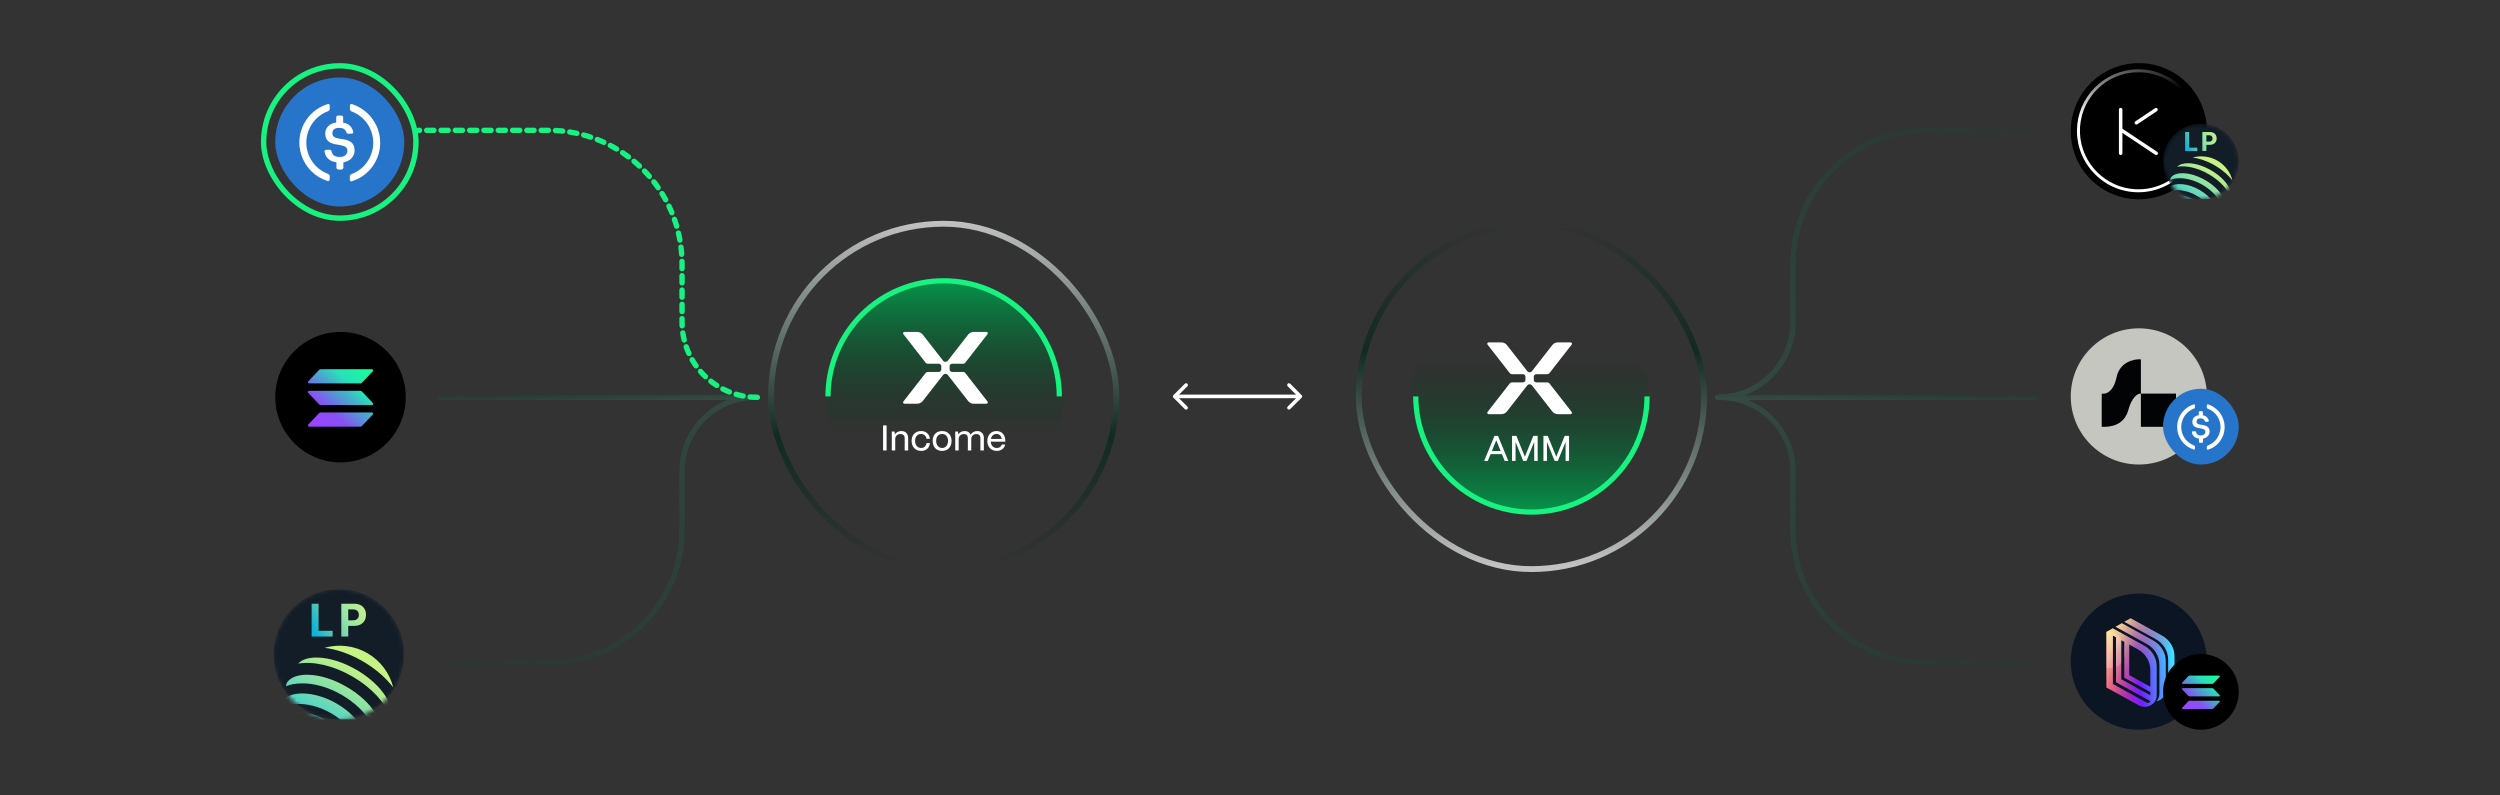 <svg width="594" height="189" viewBox="0 0 594 189" fill="none" xmlns="http://www.w3.org/2000/svg">
<rect x="0" y="0" width="594" height="189" fill="#333333" stroke="none"/>
<g clip-path="url(#clip0_6813_77775)">
<mask id="mask0_6813_77775" style="mask-type:alpha" maskUnits="userSpaceOnUse" x="65" y="139" width="32" height="32">
<path d="M80.5 171C89.061 171 96 164.06 96 155.5C96 146.939 89.061 140 80.5 140C71.94 140 65 146.939 65 155.5C65 164.06 71.94 171 80.5 171Z" fill="#D9D9D9"/>
</mask>
<g mask="url(#mask0_6813_77775)">
<path d="M80.5 171C89.061 171 96 164.06 96 155.5C96 146.939 89.061 140 80.5 140C71.94 140 65 146.939 65 155.5C65 164.06 71.94 171 80.5 171Z" fill="#121D28"/>
<path d="M77.657 171.182C74.343 169.262 70.754 168.773 68.187 169.637C68.435 170.454 68.762 171.244 69.163 171.998C71.394 171.946 73.829 172.55 76.095 173.862C78.361 175.174 80.095 176.985 81.155 178.942C82.011 178.916 82.862 178.808 83.697 178.618C83.178 175.967 80.972 173.102 77.657 171.182Z" fill="url(#paint0_linear_6813_77775)"/>
<path d="M93.456 163.389C93.034 161.68 92.272 160.073 91.213 158.665C90.155 157.256 88.823 156.074 87.297 155.19C85.77 154.306 84.081 153.738 82.329 153.519C80.577 153.301 78.799 153.436 77.101 153.917C79.938 154.264 83.087 155.325 86.175 157.113C89.263 158.902 91.75 161.102 93.456 163.389Z" fill="url(#paint1_linear_6813_77775)"/>
<path d="M89.329 169.657C87.877 167.253 85.389 164.951 82.325 163.177C79.261 161.402 76.024 160.389 73.212 160.322C70.738 160.263 68.882 160.98 68.12 162.288C68.116 162.296 68.109 162.303 68.105 162.311C68.036 162.556 67.977 162.802 67.923 163.048C68.987 162.63 70.22 162.396 71.591 162.37C74.64 162.313 78.051 163.285 81.2 165.109C84.348 166.932 86.887 169.406 88.347 172.074C89.001 173.275 89.41 174.458 89.572 175.589C89.76 175.421 89.945 175.247 90.124 175.067C90.129 175.059 90.132 175.05 90.137 175.042C90.899 173.733 90.604 171.77 89.329 169.657Z" fill="url(#paint2_linear_6813_77775)"/>
<path d="M79.993 167.177C75.301 164.46 70.116 164.034 67.622 165.931C67.627 166.524 67.673 167.117 67.759 167.704C68.492 167.483 69.248 167.343 70.013 167.288C72.799 167.079 75.871 167.853 78.659 169.468C81.446 171.084 83.644 173.362 84.843 175.876C85.174 176.565 85.427 177.289 85.596 178.034C86.15 177.818 86.69 177.564 87.21 177.274C87.627 174.175 84.687 169.895 79.993 167.177Z" fill="url(#paint3_linear_6813_77775)"/>
<path d="M91.741 165.632C90.272 163.231 87.763 160.923 84.677 159.137C81.591 157.35 78.341 156.321 75.521 156.238C73.37 156.176 71.705 156.696 70.841 157.677C74.427 157.072 79.157 158.09 83.741 160.744C88.325 163.399 91.557 166.992 92.804 170.397C93.231 169.163 92.859 167.464 91.741 165.632Z" fill="url(#paint4_linear_6813_77775)"/>
</g>
<path d="M74.042 151.235V143.444H75.689V149.877H79.029V151.235H74.042ZM81.093 151.235V143.444H84.167C84.758 143.444 85.261 143.557 85.677 143.783C86.093 144.006 86.41 144.317 86.628 144.715C86.848 145.11 86.959 145.567 86.959 146.084C86.959 146.601 86.847 147.058 86.624 147.453C86.401 147.849 86.078 148.157 85.654 148.378C85.233 148.598 84.723 148.709 84.125 148.709H82.166V147.389H83.859C84.176 147.389 84.437 147.334 84.642 147.225C84.85 147.114 85.005 146.96 85.106 146.765C85.21 146.567 85.262 146.34 85.262 146.084C85.262 145.826 85.21 145.6 85.106 145.407C85.005 145.212 84.85 145.061 84.642 144.954C84.434 144.845 84.171 144.791 83.851 144.791H82.74V151.235H81.093Z" fill="url(#paint5_linear_6813_77775)"/>
</g>
<circle cx="80.906" cy="94.363" r="15.5" fill="black"/>
<g clip-path="url(#clip1_6813_77775)">
<path d="M88.576 98.486L86.018 101.189C85.962 101.248 85.895 101.295 85.82 101.327C85.745 101.359 85.665 101.375 85.583 101.375H73.453C73.395 101.375 73.339 101.359 73.29 101.327C73.242 101.296 73.204 101.252 73.181 101.199C73.158 101.147 73.151 101.089 73.161 101.033C73.17 100.977 73.197 100.925 73.236 100.883L75.797 98.18C75.852 98.121 75.919 98.075 75.994 98.043C76.068 98.011 76.149 97.994 76.23 97.994H88.359C88.417 97.994 88.474 98.011 88.522 98.042C88.57 98.073 88.609 98.118 88.632 98.17C88.655 98.222 88.662 98.28 88.652 98.336C88.642 98.392 88.616 98.445 88.576 98.486ZM86.018 93.043C85.962 92.984 85.895 92.938 85.82 92.906C85.745 92.874 85.665 92.857 85.583 92.857H73.453C73.395 92.857 73.339 92.874 73.29 92.905C73.242 92.936 73.204 92.981 73.181 93.033C73.158 93.085 73.151 93.143 73.161 93.2C73.17 93.256 73.197 93.308 73.236 93.35L75.797 96.052C75.852 96.111 75.919 96.158 75.994 96.19C76.068 96.222 76.149 96.238 76.23 96.238H88.359C88.417 96.238 88.474 96.222 88.522 96.191C88.57 96.159 88.609 96.115 88.632 96.062C88.655 96.01 88.662 95.952 88.652 95.896C88.642 95.84 88.616 95.788 88.576 95.746L86.018 93.043ZM73.453 91.102H85.583C85.665 91.102 85.745 91.085 85.82 91.053C85.895 91.021 85.962 90.974 86.018 90.916L88.576 88.213C88.616 88.171 88.642 88.119 88.652 88.063C88.662 88.007 88.655 87.949 88.632 87.896C88.609 87.844 88.57 87.8 88.522 87.768C88.474 87.737 88.417 87.721 88.359 87.721H76.23C76.149 87.721 76.068 87.737 75.994 87.769C75.919 87.801 75.852 87.848 75.797 87.906L73.237 90.609C73.197 90.651 73.171 90.703 73.161 90.759C73.151 90.815 73.158 90.873 73.181 90.925C73.204 90.978 73.242 91.022 73.291 91.053C73.339 91.085 73.395 91.102 73.453 91.102Z" fill="url(#paint6_linear_6813_77775)"/>
</g>
<path d="M179.509 94.397V94.397C169.868 94.397 162.053 102.212 162.053 111.853V125.907C162.053 143.309 147.945 157.417 130.543 157.417H104.575" stroke="url(#paint7_linear_6813_77775)" stroke-width="1.277" stroke-linecap="round"/>
<path d="M179.934 94.404H104.575" stroke="url(#paint8_linear_6813_77775)" stroke-width="1.277" stroke-linecap="round"/>
<path d="M179.934 94.404V94.404C170.058 94.404 162.053 86.398 162.053 76.522V62.685C162.053 45.167 147.851 30.966 130.334 30.966L99.466 30.966" stroke="#16F380" stroke-width="1.277" stroke-linecap="round" stroke-dasharray="1.7 1.7"/>
<rect x="183.185" y="53.162" width="82.058" height="82.058" rx="41.029" stroke="url(#paint9_linear_6813_77775)" stroke-width="1.391"/>
<circle cx="224.479" cy="94.457" r="28.1" transform="rotate(179.455 224.479 94.457)" fill="url(#paint10_linear_6813_77775)"/>
<path d="M230.016 79.524C230.341 79.107 230.839 78.864 231.368 78.864H234.376C234.648 78.864 234.802 79.177 234.634 79.392L229.372 86.144C229.234 86.32 229.023 86.424 228.799 86.424H226.215C225.892 86.424 225.63 86.686 225.63 87.009V87.782C225.63 88.106 225.892 88.368 226.215 88.368H228.799C229.023 88.368 229.234 88.471 229.372 88.648L234.634 95.4C234.802 95.614 234.648 95.928 234.376 95.928H231.368C230.839 95.928 230.341 95.684 230.016 95.267L225.212 89.103C224.921 88.73 224.357 88.73 224.066 89.103L219.261 95.267C218.937 95.684 218.438 95.928 217.91 95.928H214.901C214.629 95.928 214.476 95.614 214.643 95.4L219.905 88.648C220.043 88.471 220.254 88.368 220.478 88.368H223.062C223.385 88.368 223.647 88.106 223.647 87.782V87.009C223.647 86.686 223.385 86.424 223.062 86.424H220.478C220.254 86.424 220.043 86.32 219.905 86.144L214.643 79.392C214.476 79.177 214.629 78.864 214.901 78.864H217.91C218.438 78.864 218.937 79.107 219.261 79.524L224.066 85.689C224.357 86.062 224.921 86.062 225.212 85.689L230.016 79.524Z" fill="white"/>
<path d="M210.654 107.037H209.82V101.076H210.654V107.037ZM212.705 107.037H211.887V102.524H212.543L212.62 103.205C212.909 102.728 213.497 102.413 214.17 102.413C215.132 102.413 215.779 103.043 215.779 104.048V107.037H214.953V104.082C214.953 103.503 214.578 103.128 213.94 103.128C213.19 103.128 212.713 103.648 212.705 104.304V107.037ZM218.871 107.139C217.406 107.139 216.597 106.075 216.597 104.755C216.597 103.248 217.593 102.413 218.845 102.413C220.02 102.413 220.838 103.12 220.948 104.261H220.148C220.037 103.563 219.552 103.111 218.836 103.111C217.985 103.111 217.423 103.742 217.423 104.755C217.423 105.836 218.07 106.441 218.879 106.441C219.56 106.441 220.029 106.007 220.148 105.274H220.948C220.829 106.441 220.054 107.139 218.871 107.139ZM223.843 107.139C222.387 107.139 221.595 106.109 221.595 104.738C221.595 103.239 222.582 102.413 223.843 102.413C225.29 102.413 226.091 103.443 226.091 104.738C226.091 106.279 225.137 107.139 223.843 107.139ZM223.843 106.441C224.745 106.441 225.256 105.691 225.256 104.738C225.256 103.767 224.703 103.111 223.843 103.111C222.983 103.111 222.429 103.767 222.429 104.738C222.429 105.836 223.051 106.441 223.843 106.441ZM227.781 107.037H226.964V102.524H227.619L227.687 103.197C227.985 102.728 228.556 102.413 229.22 102.413C229.884 102.413 230.387 102.745 230.625 103.282C230.898 102.779 231.511 102.413 232.2 102.413C233.154 102.413 233.767 103.077 233.767 104.023V107.037H232.941V104.057C232.941 103.495 232.592 103.128 232.03 103.128C231.247 103.128 230.778 103.648 230.77 104.295V107.037H229.961V104.057C229.961 103.495 229.612 103.128 229.05 103.128C228.258 103.128 227.79 103.648 227.781 104.295V107.037ZM236.84 107.139C235.486 107.139 234.584 106.16 234.584 104.797C234.584 103.273 235.571 102.413 236.755 102.413C238.007 102.413 238.833 103.265 238.858 104.721V104.934H235.401C235.452 105.828 235.989 106.441 236.84 106.441C237.436 106.441 237.862 106.151 238.041 105.615H238.841C238.628 106.552 237.879 107.139 236.84 107.139ZM235.444 104.295H238.007C237.879 103.563 237.428 103.111 236.755 103.111C236.082 103.111 235.588 103.554 235.444 104.295Z" fill="white"/>
<path d="M252.313 94.191C252.313 90.501 251.586 86.847 250.174 83.437C248.761 80.028 246.692 76.93 244.082 74.321C241.473 71.712 238.375 69.642 234.966 68.23C231.557 66.817 227.903 66.091 224.213 66.091C220.522 66.091 216.868 66.817 213.459 68.23C210.05 69.642 206.952 71.712 204.343 74.321C201.734 76.93 199.664 80.028 198.252 83.437C196.839 86.847 196.113 90.501 196.113 94.191H197.357C197.357 90.664 198.052 87.172 199.402 83.914C200.751 80.655 202.729 77.695 205.223 75.201C207.717 72.707 210.677 70.729 213.935 69.38C217.194 68.03 220.686 67.335 224.213 67.335C227.739 67.335 231.231 68.03 234.49 69.38C237.748 70.729 240.708 72.707 243.202 75.201C245.696 77.695 247.674 80.655 249.024 83.914C250.373 87.172 251.068 90.664 251.068 94.191H252.313Z" fill="#16F380"/>
<path d="M278.807 93.89C278.641 94.056 278.641 94.326 278.807 94.492L281.517 97.201C281.683 97.368 281.952 97.368 282.119 97.201C282.285 97.035 282.285 96.765 282.119 96.599L279.71 94.191L282.119 91.782C282.285 91.616 282.285 91.346 282.119 91.18C281.952 91.014 281.683 91.014 281.517 91.18L278.807 93.89ZM309.269 94.492C309.435 94.326 309.435 94.056 309.269 93.89L306.56 91.18C306.393 91.014 306.124 91.014 305.957 91.18C305.791 91.346 305.791 91.616 305.957 91.782L308.366 94.191L305.957 96.599C305.791 96.765 305.791 97.035 305.957 97.201C306.124 97.368 306.393 97.368 306.56 97.201L309.269 94.492ZM279.108 94.616H308.968V93.765H279.108V94.616Z" fill="white"/>
<rect x="404.891" y="135.22" width="82.058" height="82.058" rx="41.029" transform="rotate(-180 404.891 135.22)" stroke="url(#paint11_linear_6813_77775)" stroke-width="1.391"/>
<circle cx="363.595" cy="93.925" r="28.1" transform="rotate(-0.545 363.595 93.925)" fill="url(#paint12_linear_6813_77775)"/>
<path d="M368.813 82.006C369.138 81.589 369.636 81.346 370.164 81.346H373.173C373.445 81.346 373.598 81.659 373.431 81.874L368.169 88.626C368.031 88.802 367.82 88.906 367.596 88.906H365.012C364.689 88.906 364.427 89.168 364.427 89.491V90.264C364.427 90.588 364.689 90.85 365.012 90.85H367.596C367.82 90.85 368.031 90.953 368.169 91.129L373.431 97.881C373.598 98.096 373.445 98.409 373.173 98.409H370.164C369.636 98.409 369.138 98.166 368.813 97.749L364.008 91.585C363.718 91.212 363.153 91.212 362.863 91.585L358.058 97.749C357.734 98.166 357.235 98.409 356.707 98.409H353.698C353.426 98.409 353.273 98.096 353.44 97.881L358.702 91.129C358.84 90.953 359.051 90.85 359.275 90.85H361.859C362.182 90.85 362.444 90.588 362.444 90.264V89.491C362.444 89.168 362.182 88.906 361.859 88.906H359.275C359.051 88.906 358.84 88.802 358.702 88.626L353.44 81.874C353.273 81.659 353.426 81.346 353.698 81.346H356.707C357.235 81.346 357.734 81.589 358.058 82.006L362.863 88.171C363.153 88.544 363.718 88.544 364.008 88.171L368.813 82.006Z" fill="white"/>
<path d="M353.5 109.519H352.64L355.092 103.558H355.918L358.379 109.519H357.519L356.855 107.901H354.164L353.5 109.519ZM355.51 104.622L354.471 107.16H356.548L355.51 104.622ZM360.096 109.519H359.262V103.558H360.292L362.31 108.531L364.311 103.558H365.35V109.519H364.524V104.997L362.685 109.519H361.919L360.096 105.006V109.519ZM367.556 109.519H366.721V103.558H367.751L369.769 108.531L371.771 103.558H372.809V109.519H371.983V104.997L370.144 109.519H369.378L367.556 105.006V109.519Z" fill="white"/>
<path d="M335.762 94.191C335.762 97.881 336.489 101.535 337.901 104.944C339.313 108.354 341.383 111.451 343.992 114.061C346.601 116.67 349.699 118.74 353.108 120.152C356.518 121.564 360.172 122.291 363.862 122.291C367.552 122.291 371.206 121.564 374.615 120.152C378.024 118.74 381.122 116.67 383.731 114.061C386.341 111.451 388.411 108.354 389.823 104.944C391.235 101.535 391.962 97.881 391.962 94.191H390.717C390.717 97.718 390.022 101.21 388.673 104.468C387.323 107.726 385.345 110.687 382.851 113.18C380.357 115.674 377.397 117.652 374.139 119.002C370.88 120.351 367.388 121.046 363.862 121.046C360.335 121.046 356.843 120.351 353.585 119.002C350.326 117.652 347.366 115.674 344.872 113.18C342.378 110.687 340.4 107.726 339.051 104.468C337.701 101.21 337.006 97.718 337.006 94.191H335.762Z" fill="#16F380"/>
<path d="M408.141 94.403V94.403C418.017 94.403 426.023 86.397 426.023 76.522V62.684C426.023 45.167 440.224 30.966 457.742 30.966L483.5 30.966" stroke="url(#paint13_linear_6813_77775)" stroke-width="1.277" stroke-linecap="round"/>
<path d="M408.566 94.397V94.397C418.207 94.397 426.022 102.212 426.022 111.853V125.906C426.022 143.309 440.13 157.416 457.532 157.416H483.5" stroke="url(#paint14_linear_6813_77775)" stroke-width="1.277" stroke-linecap="round"/>
<path d="M408.141 94.403H483.5" stroke="url(#paint15_linear_6813_77775)" stroke-width="1.277" stroke-linecap="round"/>
<circle cx="508.194" cy="31.179" r="16.179" fill="black"/>
<g clip-path="url(#clip2_6813_77775)">
<path d="M512.547 36.081L504.285 30.575V26.038C504.285 25.807 504.099 25.621 503.868 25.621C503.638 25.621 503.452 25.807 503.452 26.038V36.416C503.452 36.647 503.638 36.832 503.868 36.832C504.099 36.832 504.285 36.647 504.285 36.416V31.577L512.085 36.779C512.274 36.902 512.53 36.853 512.654 36.663L512.662 36.655C512.786 36.465 512.736 36.209 512.547 36.086V36.081Z" fill="white"/>
<path d="M512.497 26.406C512.689 26.278 512.74 26.019 512.613 25.828C512.485 25.637 512.226 25.585 512.035 25.712L507.361 28.829C507.169 28.956 507.118 29.215 507.245 29.406C507.373 29.598 507.632 29.649 507.823 29.522L512.497 26.406Z" fill="white"/>
<path d="M519.609 39.12C519.499 39.12 519.392 39.175 519.326 39.264C516.581 43.022 512.17 45.156 507.531 44.972C500.338 44.684 494.479 38.825 494.202 31.629C494.055 27.815 495.433 24.197 498.079 21.444C500.728 18.688 504.284 17.173 508.094 17.173C512.512 17.173 516.71 19.31 519.326 22.892C519.392 22.98 519.499 23.036 519.609 23.036C519.742 23.036 519.864 22.962 519.923 22.844C519.982 22.726 519.971 22.582 519.893 22.476C517.049 18.584 512.483 16.34 507.682 16.477C503.916 16.58 500.375 18.128 497.71 20.828C495.043 23.533 493.543 27.096 493.488 30.859C493.429 34.798 494.925 38.512 497.692 41.324C500.463 44.135 504.155 45.683 508.091 45.683C512.73 45.683 517.141 43.439 519.89 39.68C519.971 39.573 519.982 39.43 519.919 39.312C519.86 39.194 519.739 39.12 519.606 39.12H519.609Z" fill="url(#paint16_radial_6813_77775)"/>
</g>
<g clip-path="url(#clip3_6813_77775)">
<mask id="mask1_6813_77775" style="mask-type:alpha" maskUnits="userSpaceOnUse" x="513" y="29" width="19" height="19">
<path d="M522.931 47.358C527.901 47.358 531.931 43.328 531.931 38.358C531.931 33.387 527.901 29.358 522.931 29.358C517.96 29.358 513.931 33.387 513.931 38.358C513.931 43.328 517.96 47.358 522.931 47.358Z" fill="#D9D9D9"/>
</mask>
<g mask="url(#mask1_6813_77775)">
<path d="M522.931 47.358C527.901 47.358 531.931 43.328 531.931 38.358C531.931 33.387 527.901 29.358 522.931 29.358C517.96 29.358 513.931 33.387 513.931 38.358C513.931 43.328 517.96 47.358 522.931 47.358Z" fill="#121D28"/>
<path d="M521.281 47.463C519.356 46.349 517.272 46.065 515.782 46.566C515.926 47.041 516.115 47.5 516.348 47.937C517.644 47.907 519.058 48.258 520.373 49.02C521.689 49.782 522.696 50.833 523.311 51.97C523.808 51.955 524.303 51.891 524.788 51.781C524.486 50.242 523.205 48.578 521.281 47.463Z" fill="url(#paint17_linear_6813_77775)"/>
<path d="M530.453 42.938C530.208 41.946 529.765 41.013 529.151 40.195C528.536 39.377 527.763 38.691 526.876 38.178C525.99 37.664 525.009 37.334 523.992 37.207C522.975 37.08 521.942 37.159 520.957 37.438C522.604 37.639 524.432 38.256 526.225 39.294C528.018 40.333 529.462 41.61 530.453 42.938Z" fill="url(#paint18_linear_6813_77775)"/>
<path d="M528.057 46.578C527.214 45.182 525.769 43.845 523.99 42.815C522.211 41.785 520.331 41.196 518.699 41.157C517.262 41.123 516.185 41.539 515.742 42.299C515.74 42.303 515.736 42.307 515.733 42.312C515.693 42.454 515.659 42.597 515.628 42.74C516.246 42.497 516.962 42.362 517.758 42.347C519.528 42.313 521.509 42.878 523.337 43.937C525.165 44.995 526.639 46.432 527.487 47.981C527.867 48.678 528.104 49.365 528.198 50.022C528.307 49.924 528.415 49.824 528.519 49.719C528.521 49.714 528.523 49.709 528.526 49.704C528.968 48.944 528.797 47.805 528.057 46.578Z" fill="url(#paint19_linear_6813_77775)"/>
<path d="M522.636 45.138C519.912 43.56 516.901 43.313 515.453 44.414C515.456 44.758 515.482 45.103 515.532 45.444C515.958 45.315 516.397 45.234 516.841 45.202C518.459 45.081 520.242 45.53 521.861 46.468C523.48 47.406 524.756 48.729 525.452 50.189C525.644 50.589 525.791 51.009 525.889 51.442C526.211 51.316 526.524 51.169 526.826 51C527.069 49.201 525.361 46.716 522.636 45.138Z" fill="url(#paint20_linear_6813_77775)"/>
<path d="M529.457 44.241C528.605 42.847 527.148 41.507 525.356 40.47C523.564 39.432 521.677 38.835 520.039 38.787C518.791 38.751 517.824 39.053 517.322 39.622C519.404 39.271 522.151 39.862 524.812 41.403C527.474 42.945 529.35 45.031 530.075 47.008C530.323 46.292 530.107 45.305 529.457 44.241Z" fill="url(#paint21_linear_6813_77775)"/>
</g>
<path d="M519.18 35.881V31.358H520.137V35.093H522.076V35.881H519.18ZM523.275 35.881V31.358H525.059C525.402 31.358 525.695 31.423 525.936 31.555C526.178 31.684 526.362 31.864 526.488 32.096C526.616 32.325 526.68 32.59 526.68 32.891C526.68 33.191 526.616 33.456 526.486 33.686C526.357 33.916 526.169 34.094 525.923 34.222C525.678 34.351 525.383 34.415 525.035 34.415H523.898V33.648H524.88C525.064 33.648 525.216 33.617 525.335 33.553C525.456 33.489 525.546 33.399 525.605 33.286C525.665 33.171 525.695 33.039 525.695 32.891C525.695 32.74 525.665 32.609 525.605 32.498C525.546 32.384 525.456 32.297 525.335 32.235C525.215 32.171 525.061 32.14 524.876 32.14H524.231V35.881H523.275Z" fill="url(#paint22_linear_6813_77775)"/>
</g>
<circle cx="508.194" cy="94.191" r="16.179" fill="#C5C6BF"/>
<path d="M499.369 101.41V93.517C500.225 93.734 502.129 93.257 502.899 89.61C503.669 85.963 507.071 85.268 508.675 85.376V93.517H517.018V101.41H508.675V93.517C507.135 93.517 506.108 95.905 505.787 97.099C504.76 101.267 501.207 101.488 499.369 101.41Z" fill="#010304"/>
<rect x="513.931" y="92.37" width="18" height="18" rx="9" fill="#2775CA"/>
<g clip-path="url(#clip4_6813_77775)">
<path d="M522.931 108.87C527.087 108.87 530.431 105.526 530.431 101.37C530.431 97.213 527.087 93.87 522.931 93.87C518.774 93.87 515.431 97.213 515.431 101.37C515.431 105.526 518.774 108.87 522.931 108.87Z" fill="#2775CA"/>
<path d="M524.993 102.557C524.993 101.463 524.337 101.088 523.025 100.932C522.087 100.807 521.9 100.557 521.9 100.12C521.9 99.682 522.212 99.401 522.837 99.401C523.4 99.401 523.712 99.588 523.868 100.057C523.9 100.151 523.993 100.213 524.087 100.213H524.587C524.712 100.213 524.806 100.12 524.806 99.995V99.963C524.681 99.276 524.118 98.745 523.4 98.682V97.932C523.4 97.807 523.306 97.713 523.15 97.682H522.681C522.556 97.682 522.462 97.776 522.431 97.932V98.651C521.493 98.776 520.9 99.401 520.9 100.182C520.9 101.213 521.525 101.62 522.837 101.776C523.712 101.932 523.993 102.12 523.993 102.62C523.993 103.12 523.556 103.463 522.962 103.463C522.15 103.463 521.868 103.12 521.775 102.651C521.743 102.526 521.65 102.463 521.556 102.463H521.025C520.9 102.463 520.806 102.557 520.806 102.682V102.713C520.931 103.495 521.431 104.057 522.462 104.213V104.963C522.462 105.088 522.556 105.182 522.712 105.213H523.181C523.306 105.213 523.4 105.12 523.431 104.963V104.213C524.368 104.057 524.993 103.401 524.993 102.557Z" fill="white"/>
<path d="M521.337 105.838C518.9 104.963 517.65 102.245 518.556 99.838C519.025 98.526 520.056 97.526 521.337 97.057C521.462 96.995 521.525 96.901 521.525 96.745V96.307C521.525 96.182 521.462 96.088 521.337 96.057C521.306 96.057 521.243 96.057 521.212 96.088C518.243 97.026 516.618 100.182 517.556 103.151C518.118 104.901 519.462 106.245 521.212 106.807C521.337 106.87 521.462 106.807 521.493 106.682C521.525 106.651 521.525 106.62 521.525 106.557V106.12C521.525 106.026 521.431 105.901 521.337 105.838ZM524.65 96.088C524.525 96.026 524.4 96.088 524.368 96.213C524.337 96.245 524.337 96.276 524.337 96.338V96.776C524.337 96.901 524.431 97.026 524.525 97.088C526.962 97.963 528.212 100.682 527.306 103.088C526.837 104.401 525.806 105.401 524.525 105.87C524.4 105.932 524.337 106.026 524.337 106.182V106.62C524.337 106.745 524.4 106.838 524.525 106.87C524.556 106.87 524.618 106.87 524.65 106.838C527.618 105.901 529.243 102.745 528.306 99.776C527.743 97.995 526.368 96.651 524.65 96.088Z" fill="white"/>
</g>
<circle cx="508.194" cy="157.203" r="16.179" fill="#0B1524"/>
<path d="M515.15 163.644C515.15 164.33 514.894 164.932 514.484 165.393C514.479 165.399 514.476 165.405 514.474 165.412C514.468 165.442 514.494 165.468 514.524 165.461C515.707 165.169 516.664 164.158 516.664 162.83V155.947C516.664 153.913 515.528 152.033 513.683 151.015L506.234 146.907L504.758 147.742L512.169 151.829C514.013 152.846 515.15 154.726 515.15 156.761V163.644Z" fill="url(#paint23_linear_6813_77775)"/>
<path d="M515.15 163.644C515.15 164.33 514.894 164.932 514.484 165.393C514.479 165.399 514.476 165.405 514.474 165.412C514.468 165.442 514.494 165.468 514.524 165.461C515.707 165.169 516.664 164.158 516.664 162.83V155.947C516.664 153.913 515.528 152.033 513.683 151.015L506.234 146.907L504.758 147.742L512.169 151.829C514.013 152.846 515.15 154.726 515.15 156.761V163.644Z" fill="url(#paint24_linear_6813_77775)"/>
<path d="M515.15 163.644C515.15 164.33 514.894 164.932 514.484 165.393C514.479 165.399 514.476 165.405 514.474 165.412C514.468 165.442 514.494 165.468 514.524 165.461C515.707 165.169 516.664 164.158 516.664 162.83V155.947C516.664 153.913 515.528 152.033 513.683 151.015L506.234 146.907L504.758 147.742L512.169 151.829C514.013 152.846 515.15 154.726 515.15 156.761V163.644Z" fill="url(#paint25_radial_6813_77775)" fill-opacity="0.2"/>
<path d="M515.15 163.644C515.15 164.33 514.894 164.932 514.484 165.393C514.479 165.399 514.476 165.405 514.474 165.412C514.468 165.442 514.494 165.468 514.524 165.461C515.707 165.169 516.664 164.158 516.664 162.83V155.947C516.664 153.913 515.528 152.033 513.683 151.015L506.234 146.907L504.758 147.742L512.169 151.829C514.013 152.846 515.15 154.726 515.15 156.761V163.644Z" fill="url(#paint26_radial_6813_77775)" fill-opacity="0.1"/>
<path d="M515.15 163.644C515.15 164.33 514.894 164.932 514.484 165.393C514.479 165.399 514.476 165.405 514.474 165.412C514.468 165.442 514.494 165.468 514.524 165.461C515.707 165.169 516.664 164.158 516.664 162.83V155.947C516.664 153.913 515.528 152.033 513.683 151.015L506.234 146.907L504.758 147.742L512.169 151.829C514.013 152.846 515.15 154.726 515.15 156.761V163.644Z" fill="url(#paint27_linear_6813_77775)" fill-opacity="0.2"/>
<path d="M513.068 164.819V157.936C513.068 155.901 511.931 154.021 510.087 153.004L502.676 148.918L504.152 148.083L511.601 152.19C513.446 153.208 514.582 155.088 514.582 157.122V164.005C514.582 165.333 513.625 166.344 512.442 166.636C512.412 166.643 512.386 166.617 512.392 166.587C512.394 166.58 512.397 166.574 512.402 166.568C512.812 166.107 513.068 165.505 513.068 164.819Z" fill="url(#paint28_linear_6813_77775)"/>
<path d="M513.068 164.819V157.936C513.068 155.901 511.931 154.021 510.087 153.004L502.676 148.918L504.152 148.083L511.601 152.19C513.446 153.208 514.582 155.088 514.582 157.122V164.005C514.582 165.333 513.625 166.344 512.442 166.636C512.412 166.643 512.386 166.617 512.392 166.587C512.394 166.58 512.397 166.574 512.402 166.568C512.812 166.107 513.068 165.505 513.068 164.819Z" fill="url(#paint29_linear_6813_77775)"/>
<path d="M513.068 164.819V157.936C513.068 155.901 511.931 154.021 510.087 153.004L502.676 148.918L504.152 148.083L511.601 152.19C513.446 153.208 514.582 155.088 514.582 157.122V164.005C514.582 165.333 513.625 166.344 512.442 166.636C512.412 166.643 512.386 166.617 512.392 166.587C512.394 166.58 512.397 166.574 512.402 166.568C512.812 166.107 513.068 165.505 513.068 164.819Z" fill="url(#paint30_radial_6813_77775)" fill-opacity="0.2"/>
<path d="M513.068 164.819V157.936C513.068 155.901 511.931 154.021 510.087 153.004L502.676 148.918L504.152 148.083L511.601 152.19C513.446 153.208 514.582 155.088 514.582 157.122V164.005C514.582 165.333 513.625 166.344 512.442 166.636C512.412 166.643 512.386 166.617 512.392 166.587C512.394 166.58 512.397 166.574 512.402 166.568C512.812 166.107 513.068 165.505 513.068 164.819Z" fill="url(#paint31_radial_6813_77775)" fill-opacity="0.1"/>
<path d="M513.068 164.819V157.936C513.068 155.901 511.931 154.021 510.087 153.004L502.676 148.918L504.152 148.083L511.601 152.19C513.446 153.208 514.582 155.088 514.582 157.122V164.005C514.582 165.333 513.625 166.344 512.442 166.636C512.412 166.643 512.386 166.617 512.392 166.587C512.394 166.58 512.397 166.574 512.402 166.568C512.812 166.107 513.068 165.505 513.068 164.819Z" fill="url(#paint32_linear_6813_77775)" fill-opacity="0.2"/>
<path fill-rule="evenodd" clip-rule="evenodd" d="M500.5 150.149L501.994 149.303L509.443 153.411C511.288 154.428 512.425 156.308 512.425 158.343V165.26L512.424 165.26C512.399 167.327 510.048 168.612 508.166 167.574L501.414 163.851L500.5 163.36V150.149ZM510.91 159.178V163.174L505.894 160.407V153.124L507.929 154.246C509.774 155.263 510.91 157.143 510.91 159.178ZM504.001 152.08L504.758 152.497V161.033L504.838 161.076L510.91 164.425V165.198L504.011 161.393L504.001 161.399V152.08ZM502.771 151.401V162.055L502.807 162.075L502.771 162.095L510.901 166.578C510.833 166.936 510.406 167.14 510.059 166.948L502.014 162.512V150.984L502.771 151.401Z" fill="url(#paint33_linear_6813_77775)"/>
<path fill-rule="evenodd" clip-rule="evenodd" d="M500.5 150.149L501.994 149.303L509.443 153.411C511.288 154.428 512.425 156.308 512.425 158.343V165.26L512.424 165.26C512.399 167.327 510.048 168.612 508.166 167.574L501.414 163.851L500.5 163.36V150.149ZM510.91 159.178V163.174L505.894 160.407V153.124L507.929 154.246C509.774 155.263 510.91 157.143 510.91 159.178ZM504.001 152.08L504.758 152.497V161.033L504.838 161.076L510.91 164.425V165.198L504.011 161.393L504.001 161.399V152.08ZM502.771 151.401V162.055L502.807 162.075L502.771 162.095L510.901 166.578C510.833 166.936 510.406 167.14 510.059 166.948L502.014 162.512V150.984L502.771 151.401Z" fill="url(#paint34_linear_6813_77775)"/>
<path fill-rule="evenodd" clip-rule="evenodd" d="M500.5 150.149L501.994 149.303L509.443 153.411C511.288 154.428 512.425 156.308 512.425 158.343V165.26L512.424 165.26C512.399 167.327 510.048 168.612 508.166 167.574L501.414 163.851L500.5 163.36V150.149ZM510.91 159.178V163.174L505.894 160.407V153.124L507.929 154.246C509.774 155.263 510.91 157.143 510.91 159.178ZM504.001 152.08L504.758 152.497V161.033L504.838 161.076L510.91 164.425V165.198L504.011 161.393L504.001 161.399V152.08ZM502.771 151.401V162.055L502.807 162.075L502.771 162.095L510.901 166.578C510.833 166.936 510.406 167.14 510.059 166.948L502.014 162.512V150.984L502.771 151.401Z" fill="url(#paint35_radial_6813_77775)" fill-opacity="0.2"/>
<path fill-rule="evenodd" clip-rule="evenodd" d="M500.5 150.149L501.994 149.303L509.443 153.411C511.288 154.428 512.425 156.308 512.425 158.343V165.26L512.424 165.26C512.399 167.327 510.048 168.612 508.166 167.574L501.414 163.851L500.5 163.36V150.149ZM510.91 159.178V163.174L505.894 160.407V153.124L507.929 154.246C509.774 155.263 510.91 157.143 510.91 159.178ZM504.001 152.08L504.758 152.497V161.033L504.838 161.076L510.91 164.425V165.198L504.011 161.393L504.001 161.399V152.08ZM502.771 151.401V162.055L502.807 162.075L502.771 162.095L510.901 166.578C510.833 166.936 510.406 167.14 510.059 166.948L502.014 162.512V150.984L502.771 151.401Z" fill="url(#paint36_radial_6813_77775)" fill-opacity="0.1"/>
<path fill-rule="evenodd" clip-rule="evenodd" d="M500.5 150.149L501.994 149.303L509.443 153.411C511.288 154.428 512.425 156.308 512.425 158.343V165.26L512.424 165.26C512.399 167.327 510.048 168.612 508.166 167.574L501.414 163.851L500.5 163.36V150.149ZM510.91 159.178V163.174L505.894 160.407V153.124L507.929 154.246C509.774 155.263 510.91 157.143 510.91 159.178ZM504.001 152.08L504.758 152.497V161.033L504.838 161.076L510.91 164.425V165.198L504.011 161.393L504.001 161.399V152.08ZM502.771 151.401V162.055L502.807 162.075L502.771 162.095L510.901 166.578C510.833 166.936 510.406 167.14 510.059 166.948L502.014 162.512V150.984L502.771 151.401Z" fill="url(#paint37_linear_6813_77775)" fill-opacity="0.2"/>
<circle cx="522.931" cy="164.382" r="9" fill="black"/>
<g clip-path="url(#clip5_6813_77775)">
<path d="M527.384 166.776L525.899 168.345C525.866 168.379 525.827 168.407 525.784 168.425C525.74 168.444 525.694 168.453 525.646 168.453H518.603C518.57 168.453 518.537 168.444 518.509 168.425C518.48 168.407 518.458 168.381 518.445 168.351C518.432 168.321 518.427 168.287 518.433 168.255C518.439 168.222 518.454 168.192 518.477 168.167L519.964 166.598C519.996 166.564 520.035 166.537 520.078 166.518C520.122 166.5 520.168 166.49 520.216 166.49H527.258C527.292 166.49 527.325 166.5 527.353 166.518C527.381 166.536 527.403 166.562 527.416 166.592C527.43 166.623 527.434 166.656 527.428 166.689C527.422 166.721 527.407 166.752 527.384 166.776ZM525.899 163.615C525.866 163.581 525.827 163.554 525.784 163.535C525.74 163.517 525.694 163.507 525.646 163.507H518.603C518.57 163.507 518.537 163.517 518.509 163.535C518.48 163.553 518.458 163.579 518.445 163.609C518.432 163.64 518.427 163.673 518.433 163.706C518.439 163.739 518.454 163.769 518.477 163.793L519.964 165.363C519.996 165.397 520.035 165.424 520.078 165.442C520.122 165.461 520.168 165.471 520.216 165.471H527.258C527.292 165.471 527.325 165.461 527.353 165.443C527.381 165.425 527.403 165.399 527.416 165.368C527.43 165.338 527.434 165.304 527.428 165.272C527.422 165.239 527.407 165.209 527.384 165.185L525.899 163.615ZM518.603 162.488H525.646C525.694 162.488 525.74 162.478 525.784 162.46C525.827 162.441 525.866 162.414 525.899 162.38L527.384 160.81C527.407 160.786 527.422 160.756 527.428 160.723C527.434 160.691 527.43 160.657 527.416 160.627C527.403 160.596 527.381 160.571 527.353 160.552C527.325 160.534 527.292 160.525 527.258 160.525H520.216C520.168 160.525 520.122 160.534 520.078 160.553C520.035 160.572 519.996 160.599 519.964 160.633L518.477 162.202C518.455 162.226 518.439 162.257 518.434 162.289C518.428 162.322 518.432 162.355 518.445 162.386C518.459 162.416 518.481 162.442 518.509 162.46C518.537 162.478 518.57 162.488 518.603 162.488Z" fill="url(#paint38_linear_6813_77775)"/>
</g>
<rect x="62.639" y="15.639" width="36.189" height="36.189" rx="18.095" stroke="#16F380" stroke-width="1.277"/>
<rect x="65.406" y="18.406" width="30.654" height="30.654" rx="15.327" fill="#2775CA"/>
<g clip-path="url(#clip6_6813_77775)">
<path d="M80.733 46.506C87.811 46.506 93.506 40.812 93.506 33.733C93.506 26.655 87.811 20.961 80.733 20.961C73.655 20.961 67.96 26.655 67.96 33.733C67.96 40.812 73.655 46.506 80.733 46.506Z" fill="#2775CA"/>
<path d="M84.245 35.756C84.245 33.893 83.128 33.254 80.893 32.988C79.296 32.775 78.977 32.35 78.977 31.605C78.977 30.859 79.509 30.381 80.573 30.381C81.531 30.381 82.063 30.7 82.329 31.498C82.383 31.658 82.542 31.764 82.702 31.764H83.553C83.766 31.764 83.926 31.605 83.926 31.392V31.338C83.713 30.168 82.755 29.263 81.531 29.157V27.879C81.531 27.666 81.371 27.507 81.106 27.453H80.307C80.094 27.453 79.935 27.613 79.881 27.879V29.103C78.285 29.316 77.274 30.381 77.274 31.711C77.274 33.467 78.338 34.159 80.573 34.425C82.063 34.691 82.542 35.011 82.542 35.862C82.542 36.714 81.797 37.299 80.786 37.299C79.402 37.299 78.923 36.714 78.764 35.915C78.711 35.703 78.551 35.596 78.391 35.596H77.487C77.274 35.596 77.114 35.756 77.114 35.969V36.022C77.327 37.352 78.178 38.31 79.935 38.576V39.854C79.935 40.066 80.094 40.226 80.36 40.279H81.159C81.371 40.279 81.531 40.12 81.585 39.854V38.576C83.181 38.31 84.245 37.193 84.245 35.756Z" fill="white"/>
<path d="M78.019 41.344C73.868 39.853 71.739 35.223 73.282 31.125C74.081 28.89 75.837 27.187 78.019 26.389C78.232 26.282 78.338 26.123 78.338 25.857V25.112C78.338 24.899 78.232 24.739 78.019 24.686C77.966 24.686 77.859 24.686 77.806 24.739C72.75 26.336 69.983 31.711 71.579 36.767C72.537 39.747 74.826 42.035 77.806 42.993C78.019 43.1 78.232 42.993 78.285 42.781C78.338 42.727 78.338 42.674 78.338 42.568V41.823C78.338 41.663 78.179 41.45 78.019 41.344ZM83.66 24.739C83.447 24.633 83.234 24.739 83.181 24.952C83.128 25.005 83.128 25.058 83.128 25.165V25.91C83.128 26.123 83.288 26.336 83.447 26.442C87.599 27.932 89.727 32.562 88.184 36.66C87.386 38.896 85.629 40.599 83.447 41.397C83.234 41.503 83.128 41.663 83.128 41.929V42.674C83.128 42.887 83.234 43.047 83.447 43.1C83.501 43.1 83.607 43.1 83.66 43.047C88.716 41.45 91.484 36.075 89.887 31.019C88.929 27.985 86.587 25.697 83.66 24.739Z" fill="white"/>
</g>
<defs>
<linearGradient id="paint0_linear_6813_77775" x1="84.824" y1="158.602" x2="73.011" y2="178.975" gradientUnits="userSpaceOnUse">
<stop offset="0" stop-color="#C7F284"/>
<stop offset="1" stop-color="#00BEF0"/>
</linearGradient>
<linearGradient id="paint1_linear_6813_77775" x1="84.826" y1="158.602" x2="73.012" y2="178.975" gradientUnits="userSpaceOnUse">
<stop offset="0" stop-color="#C7F284"/>
<stop offset="1" stop-color="#00BEF0"/>
</linearGradient>
<linearGradient id="paint2_linear_6813_77775" x1="84.826" y1="158.603" x2="73.013" y2="178.975" gradientUnits="userSpaceOnUse">
<stop offset="0" stop-color="#C7F284"/>
<stop offset="1" stop-color="#00BEF0"/>
</linearGradient>
<linearGradient id="paint3_linear_6813_77775" x1="84.826" y1="158.604" x2="73.012" y2="178.976" gradientUnits="userSpaceOnUse">
<stop offset="0" stop-color="#C7F284"/>
<stop offset="1" stop-color="#00BEF0"/>
</linearGradient>
<linearGradient id="paint4_linear_6813_77775" x1="84.824" y1="158.602" x2="73.011" y2="178.974" gradientUnits="userSpaceOnUse">
<stop offset="0" stop-color="#C7F284"/>
<stop offset="1" stop-color="#00BEF0"/>
</linearGradient>
<linearGradient id="paint5_linear_6813_77775" x1="86.313" y1="143.444" x2="74.472" y2="149.472" gradientUnits="userSpaceOnUse">
<stop stop-color="#C7ED8D"/>
<stop offset="0.379" stop-color="#97E8A5"/>
<stop offset="0.694" stop-color="#61C9AE"/>
<stop offset="1" stop-color="#0CB4D8"/>
</linearGradient>
<linearGradient id="paint6_linear_6813_77775" x1="74.465" y1="101.701" x2="86.97" y2="87.389" gradientUnits="userSpaceOnUse">
<stop offset="0.08" stop-color="#9945FF"/>
<stop offset="0.3" stop-color="#8752F3"/>
<stop offset="0.5" stop-color="#5497D5"/>
<stop offset="0.6" stop-color="#43B4CA"/>
<stop offset="0.72" stop-color="#28E0B9"/>
<stop offset="0.97" stop-color="#19FB9B"/>
</linearGradient>
<linearGradient id="paint7_linear_6813_77775" x1="96.115" y1="157.001" x2="181.811" y2="98.357" gradientUnits="userSpaceOnUse">
<stop stop-color="#134332" stop-opacity="0.04"/>
<stop offset="1" stop-color="#354A43"/>
</linearGradient>
<linearGradient id="paint8_linear_6813_77775" x1="96.067" y1="93.41" x2="96.134" y2="96.327" gradientUnits="userSpaceOnUse">
<stop stop-color="#134332" stop-opacity="0.04"/>
<stop offset="1" stop-color="#354A43"/>
</linearGradient>
<linearGradient id="paint9_linear_6813_77775" x1="224.214" y1="52.466" x2="224.214" y2="135.915" gradientUnits="userSpaceOnUse">
<stop stop-color="#C2C2C2"/>
<stop offset="0.612" stop-color="#112B22"/>
<stop offset="0.985" stop-color="#112B22" stop-opacity="0"/>
</linearGradient>
<linearGradient id="paint10_linear_6813_77775" x1="224.479" y1="122.557" x2="224.828" y2="85.785" gradientUnits="userSpaceOnUse">
<stop stop-color="#05964B"/>
<stop offset="1" stop-color="#023018" stop-opacity="0"/>
</linearGradient>
<linearGradient id="paint11_linear_6813_77775" x1="447.311" y1="135.915" x2="447.311" y2="219.363" gradientUnits="userSpaceOnUse">
<stop stop-color="#C2C2C2"/>
<stop offset="0.612" stop-color="#112B22"/>
<stop offset="0.985" stop-color="#112B22" stop-opacity="0"/>
</linearGradient>
<linearGradient id="paint12_linear_6813_77775" x1="363.595" y1="122.025" x2="363.944" y2="85.253" gradientUnits="userSpaceOnUse">
<stop stop-color="#05964B"/>
<stop offset="1" stop-color="#023018" stop-opacity="0"/>
</linearGradient>
<linearGradient id="paint13_linear_6813_77775" x1="492.008" y1="31.384" x2="405.774" y2="90.341" gradientUnits="userSpaceOnUse">
<stop stop-color="#134332" stop-opacity="0.04"/>
<stop offset="1" stop-color="#354A43"/>
</linearGradient>
<linearGradient id="paint14_linear_6813_77775" x1="491.96" y1="157.001" x2="406.264" y2="98.356" gradientUnits="userSpaceOnUse">
<stop stop-color="#134332" stop-opacity="0.04"/>
<stop offset="1" stop-color="#354A43"/>
</linearGradient>
<linearGradient id="paint15_linear_6813_77775" x1="492.008" y1="93.41" x2="491.941" y2="96.326" gradientUnits="userSpaceOnUse">
<stop stop-color="#134332" stop-opacity="0.04"/>
<stop offset="1" stop-color="#354A43"/>
</linearGradient>
<radialGradient id="paint16_radial_6813_77775" cx="0" cy="0" r="1" gradientUnits="userSpaceOnUse" gradientTransform="translate(522.045 23.839) rotate(108.838) scale(16.547 40.067)">
<stop offset="0.139" stop-color="white" stop-opacity="0"/>
<stop offset="0.621" stop-color="white" stop-opacity="0.536"/>
<stop offset="1" stop-color="white"/>
</radialGradient>
<linearGradient id="paint17_linear_6813_77775" x1="525.442" y1="40.159" x2="518.583" y2="51.988" gradientUnits="userSpaceOnUse">
<stop offset="0" stop-color="#C7F284"/>
<stop offset="1" stop-color="#00BEF0"/>
</linearGradient>
<linearGradient id="paint18_linear_6813_77775" x1="525.442" y1="40.159" x2="518.582" y2="51.988" gradientUnits="userSpaceOnUse">
<stop offset="0" stop-color="#C7F284"/>
<stop offset="1" stop-color="#00BEF0"/>
</linearGradient>
<linearGradient id="paint19_linear_6813_77775" x1="525.442" y1="40.159" x2="518.583" y2="51.988" gradientUnits="userSpaceOnUse">
<stop offset="0" stop-color="#C7F284"/>
<stop offset="1" stop-color="#00BEF0"/>
</linearGradient>
<linearGradient id="paint20_linear_6813_77775" x1="525.442" y1="40.16" x2="518.583" y2="51.989" gradientUnits="userSpaceOnUse">
<stop offset="0" stop-color="#C7F284"/>
<stop offset="1" stop-color="#00BEF0"/>
</linearGradient>
<linearGradient id="paint21_linear_6813_77775" x1="525.441" y1="40.159" x2="518.582" y2="51.988" gradientUnits="userSpaceOnUse">
<stop offset="0" stop-color="#C7F284"/>
<stop offset="1" stop-color="#00BEF0"/>
</linearGradient>
<linearGradient id="paint22_linear_6813_77775" x1="526.305" y1="31.358" x2="519.43" y2="34.858" gradientUnits="userSpaceOnUse">
<stop stop-color="#C7ED8D"/>
<stop offset="0.379" stop-color="#97E8A5"/>
<stop offset="0.694" stop-color="#61C9AE"/>
<stop offset="1" stop-color="#0CB4D8"/>
</linearGradient>
<linearGradient id="paint23_linear_6813_77775" x1="500.23" y1="157.425" x2="516.484" y2="155.972" gradientUnits="userSpaceOnUse">
<stop stop-color="#FF3873"/>
<stop offset="0.474" stop-color="#711EFF"/>
<stop offset="1" stop-color="#3FE5FF"/>
</linearGradient>
<linearGradient id="paint24_linear_6813_77775" x1="501.501" y1="147.876" x2="512.849" y2="157.516" gradientUnits="userSpaceOnUse">
<stop stop-color="#F6F063"/>
<stop offset="1" stop-color="#E07774" stop-opacity="0"/>
</linearGradient>
<radialGradient id="paint25_radial_6813_77775" cx="0" cy="0" r="1" gradientUnits="userSpaceOnUse" gradientTransform="translate(500.926 154.302) rotate(65.584) scale(4.712 4.043)">
<stop offset="0.926" stop-color="white"/>
<stop offset="1" stop-color="white" stop-opacity="0"/>
</radialGradient>
<radialGradient id="paint26_radial_6813_77775" cx="0" cy="0" r="1" gradientUnits="userSpaceOnUse" gradientTransform="translate(503.273 152.351) rotate(59.002) scale(2.991 4.085)">
<stop offset="0.086" stop-color="white"/>
<stop offset="0.941" stop-color="white" stop-opacity="0"/>
</radialGradient>
<linearGradient id="paint27_linear_6813_77775" x1="502.35" y1="152.75" x2="510.771" y2="155.723" gradientUnits="userSpaceOnUse">
<stop stop-color="white"/>
<stop offset="1" stop-opacity="0"/>
</linearGradient>
<linearGradient id="paint28_linear_6813_77775" x1="500.23" y1="157.425" x2="516.484" y2="155.972" gradientUnits="userSpaceOnUse">
<stop stop-color="#FF3873"/>
<stop offset="0.474" stop-color="#711EFF"/>
<stop offset="1" stop-color="#3FE5FF"/>
</linearGradient>
<linearGradient id="paint29_linear_6813_77775" x1="501.501" y1="147.876" x2="512.849" y2="157.516" gradientUnits="userSpaceOnUse">
<stop stop-color="#F6F063"/>
<stop offset="1" stop-color="#E07774" stop-opacity="0"/>
</linearGradient>
<radialGradient id="paint30_radial_6813_77775" cx="0" cy="0" r="1" gradientUnits="userSpaceOnUse" gradientTransform="translate(500.926 154.302) rotate(65.584) scale(4.712 4.043)">
<stop offset="0.926" stop-color="white"/>
<stop offset="1" stop-color="white" stop-opacity="0"/>
</radialGradient>
<radialGradient id="paint31_radial_6813_77775" cx="0" cy="0" r="1" gradientUnits="userSpaceOnUse" gradientTransform="translate(503.273 152.351) rotate(59.002) scale(2.991 4.085)">
<stop offset="0.086" stop-color="white"/>
<stop offset="0.941" stop-color="white" stop-opacity="0"/>
</radialGradient>
<linearGradient id="paint32_linear_6813_77775" x1="502.35" y1="152.75" x2="510.772" y2="155.723" gradientUnits="userSpaceOnUse">
<stop stop-color="white"/>
<stop offset="1" stop-opacity="0"/>
</linearGradient>
<linearGradient id="paint33_linear_6813_77775" x1="500.23" y1="157.425" x2="516.484" y2="155.972" gradientUnits="userSpaceOnUse">
<stop stop-color="#FF3873"/>
<stop offset="0.474" stop-color="#711EFF"/>
<stop offset="1" stop-color="#3FE5FF"/>
</linearGradient>
<linearGradient id="paint34_linear_6813_77775" x1="501.501" y1="147.875" x2="512.849" y2="157.516" gradientUnits="userSpaceOnUse">
<stop stop-color="#F6F063"/>
<stop offset="1" stop-color="#E07774" stop-opacity="0"/>
</linearGradient>
<radialGradient id="paint35_radial_6813_77775" cx="0" cy="0" r="1" gradientUnits="userSpaceOnUse" gradientTransform="translate(500.926 154.302) rotate(65.584) scale(4.712 4.043)">
<stop offset="0.926" stop-color="white"/>
<stop offset="1" stop-color="white" stop-opacity="0"/>
</radialGradient>
<radialGradient id="paint36_radial_6813_77775" cx="0" cy="0" r="1" gradientUnits="userSpaceOnUse" gradientTransform="translate(503.273 152.351) rotate(59.002) scale(2.991 4.085)">
<stop offset="0.086" stop-color="white"/>
<stop offset="0.941" stop-color="white" stop-opacity="0"/>
</radialGradient>
<linearGradient id="paint37_linear_6813_77775" x1="502.35" y1="152.75" x2="510.772" y2="155.723" gradientUnits="userSpaceOnUse">
<stop stop-color="white"/>
<stop offset="1" stop-opacity="0"/>
</linearGradient>
<linearGradient id="paint38_linear_6813_77775" x1="519.19" y1="168.642" x2="526.451" y2="160.332" gradientUnits="userSpaceOnUse">
<stop offset="0.08" stop-color="#9945FF"/>
<stop offset="0.3" stop-color="#8752F3"/>
<stop offset="0.5" stop-color="#5497D5"/>
<stop offset="0.6" stop-color="#43B4CA"/>
<stop offset="0.72" stop-color="#28E0B9"/>
<stop offset="0.97" stop-color="#19FB9B"/>
</linearGradient>
<clipPath id="clip0_6813_77775">
<rect width="31" height="31" fill="white" transform="translate(65 140)"/>
</clipPath>
<clipPath id="clip1_6813_77775">
<rect width="15.5" height="13.655" fill="white" transform="translate(73.156 87.721)"/>
</clipPath>
<clipPath id="clip2_6813_77775">
<rect width="26.474" height="29.254" fill="white" transform="translate(493.486 16.471)"/>
</clipPath>
<clipPath id="clip3_6813_77775">
<rect width="18" height="18" fill="white" transform="translate(513.931 29.358)"/>
</clipPath>
<clipPath id="clip4_6813_77775">
<rect width="15" height="15" fill="white" transform="translate(515.431 93.87)"/>
</clipPath>
<clipPath id="clip5_6813_77775">
<rect width="9" height="7.929" fill="white" transform="translate(518.431 160.525)"/>
</clipPath>
<clipPath id="clip6_6813_77775">
<rect width="25.546" height="25.546" fill="white" transform="translate(67.96 20.961)"/>
</clipPath>
</defs>
</svg>

